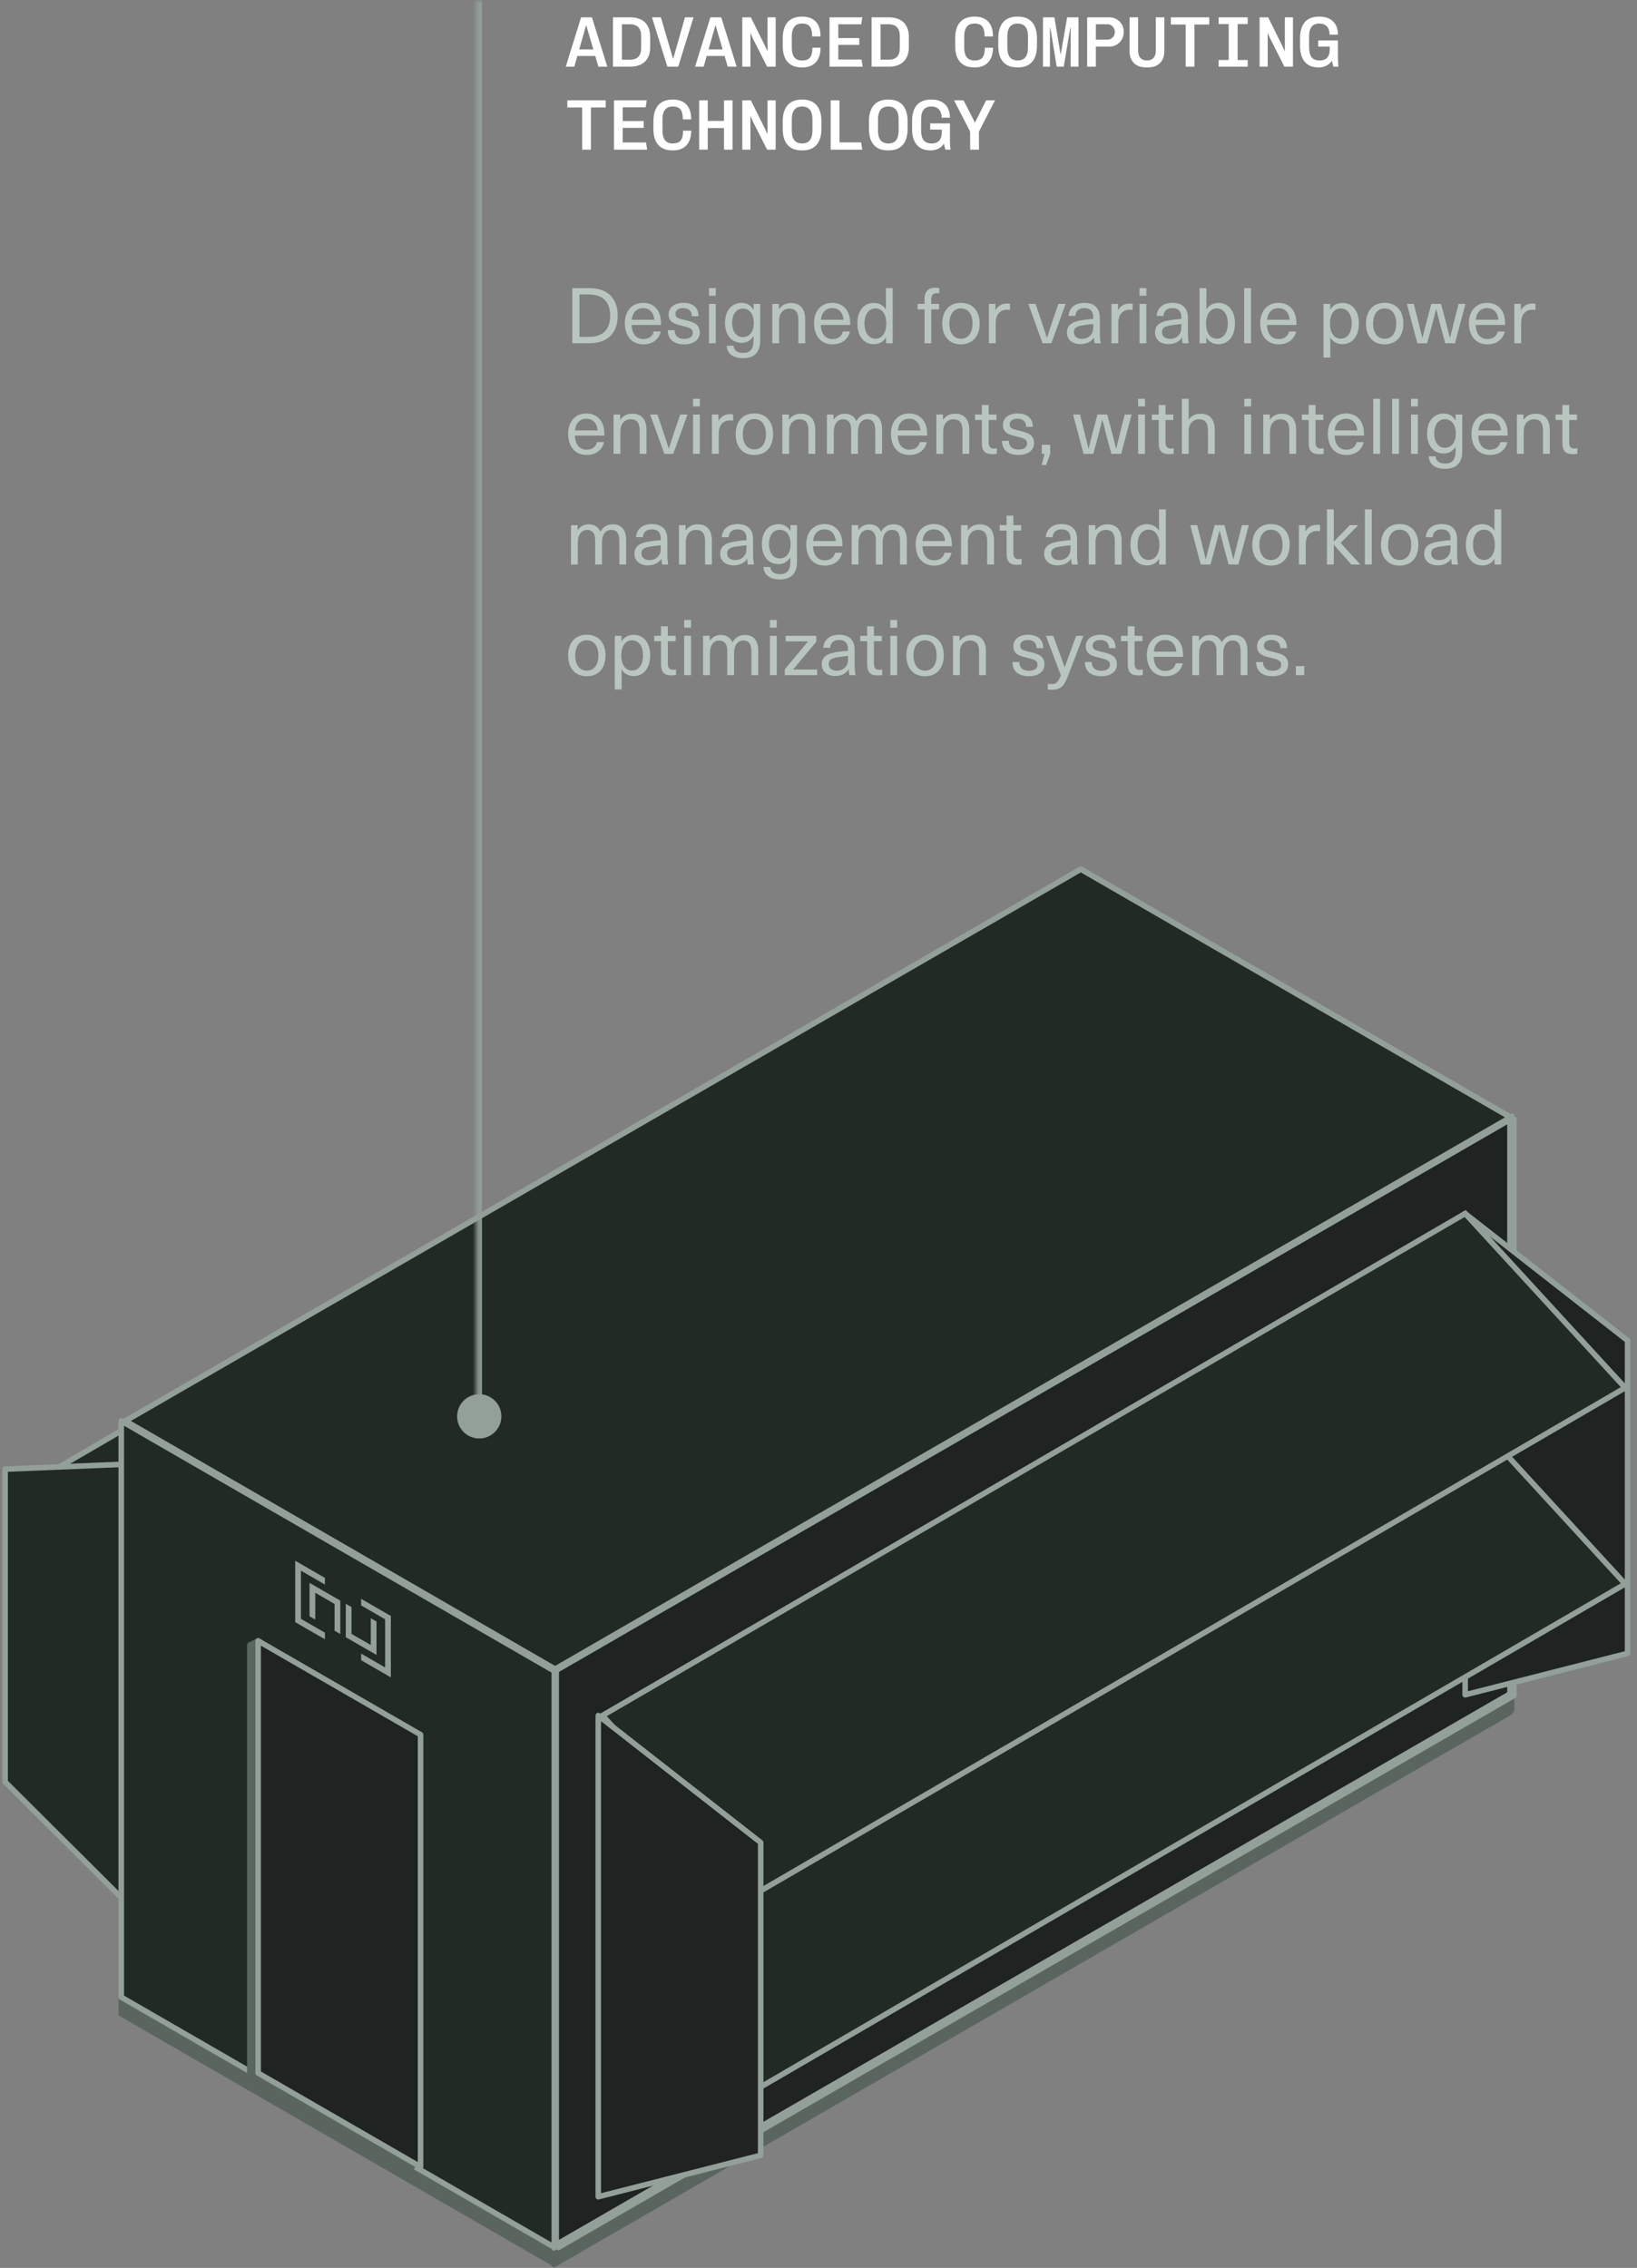 <svg width="296" height="410" viewBox="0 0 296 410" fill="none" xmlns="http://www.w3.org/2000/svg">
<rect x="0" y="0" width="296" height="410" fill="#808080" stroke="none"/>
<rect width="199.481" height="104.173" transform="matrix(-0.866 0.5 0 1 273.176 205.145)" fill="#5A6560" stroke="#5A6560" stroke-width="1.5" stroke-linejoin="round"/>
<path d="M189.176 173.849L33.175 264.601L6.925 267.395L162.926 176.643L189.176 173.849Z" fill="#222A26" stroke="#92A099"/>
<path fill-rule="evenodd" clip-rule="evenodd" d="M30.293 351.395L0.925 322.145V265.597L30.293 264.397V351.395Z" fill="#222A26" stroke="#92A099" stroke-linejoin="round"/>
<path fill-rule="evenodd" clip-rule="evenodd" d="M21.926 259.885V364.058L100.242 409.274V305.101L21.926 259.885Z" fill="#5A6560" stroke="#5A6560" stroke-linejoin="round"/>
<path fill-rule="evenodd" clip-rule="evenodd" d="M273.75 202.361L100.995 302.102V406.275L22.679 361.059V256.886L195.434 157.146L273.75 202.361Z" fill="#222A26" stroke="#92A099" stroke-linejoin="round"/>
<path fill-rule="evenodd" clip-rule="evenodd" d="M100.995 406.275L273.75 306.534V202.361L195.434 157.146V261.319L22.679 361.059L100.995 406.275Z" fill="#222A26" stroke="#92A099" stroke-linejoin="round"/>
<path fill-rule="evenodd" clip-rule="evenodd" d="M21.926 256.885V361.058L100.242 406.274V302.101L21.926 256.885Z" fill="#222A26" stroke="#92A099" stroke-linejoin="round"/>
<path fill-rule="evenodd" clip-rule="evenodd" d="M45.176 374.775L74.544 391.731V313.601L59.86 305.123L46.676 296.645L45.176 297.395V374.775Z" fill="#5A6560" stroke="#5A6560" stroke-linejoin="round"/>
<path fill-rule="evenodd" clip-rule="evenodd" d="M195.431 157.145L22.676 256.885L100.992 302.101L273.747 202.36L195.431 157.145Z" fill="#222A26" stroke="#92A099" stroke-linejoin="round"/>
<path fill-rule="evenodd" clip-rule="evenodd" d="M46.676 374.775L76.044 391.731V313.601L46.676 296.645V374.775Z" fill="#1F2321" stroke="#92A099" stroke-linejoin="round"/>
<rect width="199.481" height="104.173" transform="matrix(-0.866 0.5 0 1 273.176 202.145)" fill="#1F2321" stroke="#92A099" stroke-width="1.5" stroke-linejoin="round"/>
<path fill-rule="evenodd" clip-rule="evenodd" d="M264.926 306.395L294.294 298.901V242.353L264.926 219.397V306.395Z" fill="#1F2321" stroke="#92A099" stroke-linejoin="round"/>
<path d="M264.927 254.849L108.927 345.601L137.859 377.108L293.859 286.356L264.927 254.849Z" fill="#222A26" stroke="#92A099"/>
<path d="M264.927 219.388L108.927 310.14L137.859 341.647L293.859 250.895L264.927 219.388Z" fill="#222A26" stroke="#92A099"/>
<path fill-rule="evenodd" clip-rule="evenodd" d="M108.176 397.139L137.544 389.645V333.097L108.176 310.141V397.139Z" fill="#1F2321" stroke="#92A099" stroke-linejoin="round"/>
<path fill-rule="evenodd" clip-rule="evenodd" d="M67.046 297.396V292.553L68.082 293.152V299.191L62.522 295.981V289.941L63.559 290.54V295.383L67.046 297.396Z" fill="#92A099"/>
<path fill-rule="evenodd" clip-rule="evenodd" d="M60.496 289.969V294.811L61.533 295.41V289.37L55.972 286.16V292.199L57.009 292.798V287.955L60.496 289.969Z" fill="#92A099"/>
<path fill-rule="evenodd" clip-rule="evenodd" d="M69.638 301.449L65.302 298.946V300.143L70.674 303.245V292.145L65.302 289.044V290.241L69.638 292.744V301.449Z" fill="#92A099"/>
<path fill-rule="evenodd" clip-rule="evenodd" d="M54.417 283.956L58.753 286.459V285.262L53.381 282.161V293.26L58.753 296.362V295.165L54.417 292.662V283.956Z" fill="#92A099"/>
<mask id="path-17-inside-1_2838_5499" fill="white">
<path d="M86.156 0.055H295.156V257.055H86.156V0.055Z"/>
</mask>
<path d="M86.156 257.055H87.156V0.055H86.156H85.156V257.055H86.156Z" fill="#92A099" mask="url(#path-17-inside-1_2838_5499)"/>
<circle cx="86.656" cy="256.055" r="4" fill="#92A099"/>
<path d="M102.299 12.055L105.068 3.137H107.031L109.813 12.055H108.201L106.017 4.606H105.965L103.846 12.055H102.299ZM103.807 10.118V8.935H108.24V10.118H103.807ZM110.835 12.055V3.137H114.033C114.527 3.137 114.987 3.206 115.411 3.345C115.845 3.475 116.222 3.683 116.542 3.969C116.863 4.255 117.114 4.627 117.296 5.087C117.478 5.537 117.569 6.079 117.569 6.712V8.48C117.569 9.104 117.478 9.645 117.296 10.105C117.114 10.555 116.863 10.924 116.542 11.21C116.222 11.496 115.845 11.708 115.411 11.847C114.987 11.985 114.527 12.055 114.033 12.055H110.835ZM112.447 10.794H113.916C114.306 10.794 114.653 10.729 114.956 10.599C115.26 10.469 115.498 10.248 115.671 9.936C115.845 9.615 115.931 9.169 115.931 8.597V6.582C115.931 6.027 115.845 5.589 115.671 5.269C115.498 4.948 115.26 4.723 114.956 4.593C114.653 4.454 114.306 4.385 113.916 4.385H112.447V10.794ZM120.671 12.055L117.889 3.137H119.501L121.685 10.586H121.737L123.856 3.137H125.403L122.634 12.055H120.671ZM125.684 12.055L128.453 3.137H130.416L133.198 12.055H131.586L129.402 4.606H129.35L127.231 12.055H125.684ZM127.192 10.118V8.935H131.625V10.118H127.192ZM134.22 12.055V3.137H135.767L138.276 8.181L138.731 9.182H138.783V3.137H140.252V12.055H138.705L136.118 6.933L135.741 6.049L135.689 6.062V12.055H134.22ZM144.927 12.185C144.442 12.185 143.991 12.115 143.575 11.977C143.168 11.829 142.808 11.6 142.496 11.288C142.193 10.976 141.954 10.573 141.781 10.079C141.616 9.576 141.534 8.969 141.534 8.259V6.946C141.534 6.235 141.621 5.628 141.794 5.126C141.967 4.623 142.206 4.216 142.509 3.904C142.821 3.592 143.181 3.366 143.588 3.228C143.995 3.08 144.437 3.007 144.914 3.007H145.148C145.815 3.007 146.387 3.141 146.864 3.41C147.349 3.67 147.722 4.064 147.982 4.593C148.242 5.121 148.372 5.784 148.372 6.582H146.851C146.851 6.044 146.795 5.607 146.682 5.269C146.569 4.922 146.379 4.666 146.11 4.502C145.841 4.337 145.473 4.255 145.005 4.255C144.745 4.255 144.502 4.294 144.277 4.372C144.06 4.45 143.87 4.58 143.705 4.762C143.54 4.935 143.41 5.173 143.315 5.477C143.22 5.78 143.172 6.161 143.172 6.621V8.558C143.172 9.017 143.22 9.403 143.315 9.715C143.41 10.018 143.54 10.261 143.705 10.443C143.87 10.616 144.06 10.742 144.277 10.82C144.502 10.898 144.745 10.937 145.005 10.937C145.707 10.937 146.197 10.755 146.474 10.391C146.76 10.018 146.903 9.429 146.903 8.623H148.372C148.372 9.385 148.242 10.031 147.982 10.56C147.722 11.088 147.354 11.491 146.877 11.769C146.4 12.046 145.828 12.185 145.161 12.185H144.927ZM149.992 12.055V3.137H155.92L155.725 4.398H151.578V6.881H155.374V8.116H151.578V10.755H155.79L155.985 12.055H149.992ZM157.605 12.055V3.137H160.803C161.297 3.137 161.756 3.206 162.181 3.345C162.614 3.475 162.991 3.683 163.312 3.969C163.632 4.255 163.884 4.627 164.066 5.087C164.248 5.537 164.339 6.079 164.339 6.712V8.48C164.339 9.104 164.248 9.645 164.066 10.105C163.884 10.555 163.632 10.924 163.312 11.21C162.991 11.496 162.614 11.708 162.181 11.847C161.756 11.985 161.297 12.055 160.803 12.055H157.605ZM159.217 10.794H160.686C161.076 10.794 161.422 10.729 161.726 10.599C162.029 10.469 162.267 10.248 162.441 9.936C162.614 9.615 162.701 9.169 162.701 8.597V6.582C162.701 6.027 162.614 5.589 162.441 5.269C162.267 4.948 162.029 4.723 161.726 4.593C161.422 4.454 161.076 4.385 160.686 4.385H159.217V10.794ZM176.107 12.185C175.621 12.185 175.171 12.115 174.755 11.977C174.347 11.829 173.988 11.6 173.676 11.288C173.372 10.976 173.134 10.573 172.961 10.079C172.796 9.576 172.714 8.969 172.714 8.259V6.946C172.714 6.235 172.8 5.628 172.974 5.126C173.147 4.623 173.385 4.216 173.689 3.904C174.001 3.592 174.36 3.366 174.768 3.228C175.175 3.08 175.617 3.007 176.094 3.007H176.328C176.995 3.007 177.567 3.141 178.044 3.41C178.529 3.67 178.902 4.064 179.162 4.593C179.422 5.121 179.552 5.784 179.552 6.582H178.031C178.031 6.044 177.974 5.607 177.862 5.269C177.749 4.922 177.558 4.666 177.29 4.502C177.021 4.337 176.653 4.255 176.185 4.255C175.925 4.255 175.682 4.294 175.457 4.372C175.24 4.45 175.049 4.58 174.885 4.762C174.72 4.935 174.59 5.173 174.495 5.477C174.399 5.78 174.352 6.161 174.352 6.621V8.558C174.352 9.017 174.399 9.403 174.495 9.715C174.59 10.018 174.72 10.261 174.885 10.443C175.049 10.616 175.24 10.742 175.457 10.82C175.682 10.898 175.925 10.937 176.185 10.937C176.887 10.937 177.376 10.755 177.654 10.391C177.94 10.018 178.083 9.429 178.083 8.623H179.552C179.552 9.385 179.422 10.031 179.162 10.56C178.902 11.088 178.533 11.491 178.057 11.769C177.58 12.046 177.008 12.185 176.341 12.185H176.107ZM183.901 12.185C183.416 12.185 182.965 12.115 182.549 11.977C182.142 11.829 181.782 11.6 181.47 11.288C181.167 10.976 180.929 10.573 180.755 10.079C180.591 9.576 180.508 8.969 180.508 8.259V6.946C180.508 6.235 180.595 5.628 180.768 5.126C180.942 4.623 181.18 4.216 181.483 3.904C181.795 3.592 182.155 3.366 182.562 3.228C182.97 3.08 183.412 3.007 183.888 3.007H184.122C184.608 3.007 185.054 3.08 185.461 3.228C185.877 3.375 186.237 3.605 186.54 3.917C186.844 4.229 187.078 4.636 187.242 5.139C187.416 5.633 187.502 6.235 187.502 6.946V8.259C187.502 8.961 187.416 9.563 187.242 10.066C187.078 10.56 186.844 10.963 186.54 11.275C186.237 11.587 185.882 11.816 185.474 11.964C185.067 12.111 184.621 12.185 184.135 12.185H183.901ZM184.005 10.937C184.265 10.937 184.508 10.898 184.733 10.82C184.967 10.742 185.167 10.616 185.331 10.443C185.505 10.261 185.639 10.018 185.734 9.715C185.83 9.403 185.877 9.017 185.877 8.558V6.621C185.877 6.161 185.83 5.78 185.734 5.477C185.639 5.173 185.505 4.935 185.331 4.762C185.167 4.58 184.967 4.45 184.733 4.372C184.508 4.294 184.265 4.255 184.005 4.255C183.745 4.255 183.503 4.294 183.277 4.372C183.052 4.45 182.853 4.58 182.679 4.762C182.515 4.935 182.385 5.173 182.289 5.477C182.194 5.78 182.146 6.161 182.146 6.621V8.558C182.146 9.017 182.194 9.403 182.289 9.715C182.385 10.018 182.515 10.261 182.679 10.443C182.853 10.616 183.052 10.742 183.277 10.82C183.503 10.898 183.745 10.937 184.005 10.937ZM188.589 12.055V3.137H190.656L191.761 9.78H191.813L192.957 3.137H195.011V12.055H193.594V4.996H193.529L192.346 12.055H191.072L189.915 4.996H189.85V12.055H188.589ZM196.579 12.055V3.137H200.622C201.099 3.137 201.528 3.254 201.909 3.488C202.299 3.713 202.611 4.021 202.845 4.411C203.079 4.792 203.196 5.217 203.196 5.685V5.841C203.196 6.309 203.079 6.742 202.845 7.141C202.611 7.531 202.299 7.843 201.909 8.077C201.528 8.311 201.099 8.428 200.622 8.428H198.152V12.055H196.579ZM198.152 7.167H200.219C200.479 7.167 200.709 7.106 200.908 6.985C201.116 6.863 201.281 6.699 201.402 6.491C201.524 6.283 201.584 6.044 201.584 5.776C201.584 5.524 201.524 5.295 201.402 5.087C201.29 4.87 201.129 4.701 200.921 4.58C200.722 4.45 200.488 4.385 200.219 4.385H198.152V7.167ZM207.247 12.185C206.303 12.185 205.566 11.925 205.037 11.405C204.509 10.876 204.244 10.144 204.244 9.208V3.137H205.791V9.208C205.791 9.754 205.93 10.178 206.207 10.482C206.493 10.785 206.888 10.937 207.39 10.937C207.902 10.937 208.296 10.785 208.573 10.482C208.851 10.178 208.989 9.754 208.989 9.208V3.137H210.536V9.208C210.536 10.144 210.272 10.876 209.743 11.405C209.215 11.925 208.478 12.185 207.533 12.185H207.247ZM214.392 12.055V4.437H211.714V3.137H218.656V4.437H215.978V12.055H214.392ZM220.354 12.055V10.846H222.174V4.346H220.354V3.137H225.606V4.346H223.786V10.846H225.606V12.055H220.354ZM227.759 12.055V3.137H229.306L231.815 8.181L232.27 9.182H232.322V3.137H233.791V12.055H232.244L229.657 6.933L229.28 6.049L229.228 6.062V12.055H227.759ZM238.388 12.185C237.92 12.185 237.482 12.115 237.075 11.977C236.676 11.829 236.325 11.6 236.022 11.288C235.727 10.976 235.493 10.573 235.32 10.079C235.155 9.576 235.073 8.969 235.073 8.259V6.946C235.073 6.235 235.155 5.628 235.32 5.126C235.485 4.623 235.719 4.216 236.022 3.904C236.325 3.592 236.681 3.366 237.088 3.228C237.504 3.08 237.959 3.007 238.453 3.007H238.7C239.142 3.007 239.554 3.072 239.935 3.202C240.325 3.332 240.667 3.531 240.962 3.8C241.265 4.06 241.499 4.398 241.664 4.814C241.837 5.221 241.924 5.706 241.924 6.27H240.416C240.416 5.819 240.342 5.446 240.195 5.152C240.048 4.857 239.835 4.636 239.558 4.489C239.289 4.333 238.956 4.255 238.557 4.255C238.202 4.255 237.885 4.324 237.608 4.463C237.331 4.601 237.11 4.844 236.945 5.191C236.789 5.529 236.711 6.005 236.711 6.621V8.558C236.711 9.017 236.759 9.403 236.854 9.715C236.949 10.018 237.079 10.261 237.244 10.443C237.417 10.616 237.617 10.742 237.842 10.82C238.067 10.898 238.31 10.937 238.57 10.937C238.908 10.937 239.22 10.88 239.506 10.768C239.792 10.646 240.017 10.438 240.182 10.144C240.355 9.84 240.442 9.42 240.442 8.883V8.428H238.349V7.31H241.924V10.365C241.924 10.729 241.933 11.045 241.95 11.314C241.967 11.582 241.989 11.829 242.015 12.055H241.092L240.819 10.963C240.594 11.361 240.269 11.665 239.844 11.873C239.419 12.081 238.969 12.185 238.492 12.185H238.388ZM105.263 27.055V19.437H102.585V18.137H109.527V19.437H106.849V27.055H105.263ZM111.017 27.055V18.137H116.945L116.75 19.398H112.603V21.881H116.399V23.116H112.603V25.755H116.815L117.01 27.055H111.017ZM121.542 27.185C121.057 27.185 120.606 27.115 120.19 26.977C119.783 26.829 119.423 26.6 119.111 26.288C118.808 25.976 118.569 25.573 118.396 25.079C118.231 24.576 118.149 23.969 118.149 23.259V21.946C118.149 21.235 118.236 20.628 118.409 20.126C118.582 19.623 118.821 19.216 119.124 18.904C119.436 18.592 119.796 18.366 120.203 18.228C120.61 18.08 121.052 18.007 121.529 18.007H121.763C122.43 18.007 123.002 18.141 123.479 18.41C123.964 18.67 124.337 19.064 124.597 19.593C124.857 20.121 124.987 20.784 124.987 21.582H123.466C123.466 21.044 123.41 20.607 123.297 20.269C123.184 19.922 122.994 19.666 122.725 19.502C122.456 19.337 122.088 19.255 121.62 19.255C121.36 19.255 121.117 19.294 120.892 19.372C120.675 19.45 120.485 19.58 120.32 19.762C120.155 19.935 120.025 20.173 119.93 20.477C119.835 20.78 119.787 21.161 119.787 21.621V23.558C119.787 24.017 119.835 24.403 119.93 24.715C120.025 25.018 120.155 25.261 120.32 25.443C120.485 25.616 120.675 25.742 120.892 25.82C121.117 25.898 121.36 25.937 121.62 25.937C122.322 25.937 122.812 25.755 123.089 25.391C123.375 25.018 123.518 24.429 123.518 23.623H124.987C124.987 24.385 124.857 25.031 124.597 25.56C124.337 26.088 123.969 26.491 123.492 26.769C123.015 27.046 122.443 27.185 121.776 27.185H121.542ZM126.425 27.055V18.137H127.972V21.855H130.91V18.137H132.457V27.055H130.91V23.155H127.972V27.055H126.425ZM134.22 27.055V18.137H135.767L138.276 23.181L138.731 24.182H138.783V18.137H140.252V27.055H138.705L136.118 21.933L135.741 21.049L135.689 21.062V27.055H134.22ZM144.927 27.185C144.442 27.185 143.991 27.115 143.575 26.977C143.168 26.829 142.808 26.6 142.496 26.288C142.193 25.976 141.954 25.573 141.781 25.079C141.616 24.576 141.534 23.969 141.534 23.259V21.946C141.534 21.235 141.621 20.628 141.794 20.126C141.967 19.623 142.206 19.216 142.509 18.904C142.821 18.592 143.181 18.366 143.588 18.228C143.995 18.08 144.437 18.007 144.914 18.007H145.148C145.633 18.007 146.08 18.08 146.487 18.228C146.903 18.375 147.263 18.605 147.566 18.917C147.869 19.229 148.103 19.636 148.268 20.139C148.441 20.633 148.528 21.235 148.528 21.946V23.259C148.528 23.961 148.441 24.563 148.268 25.066C148.103 25.56 147.869 25.963 147.566 26.275C147.263 26.587 146.907 26.816 146.5 26.964C146.093 27.111 145.646 27.185 145.161 27.185H144.927ZM145.031 25.937C145.291 25.937 145.534 25.898 145.759 25.82C145.993 25.742 146.192 25.616 146.357 25.443C146.53 25.261 146.665 25.018 146.76 24.715C146.855 24.403 146.903 24.017 146.903 23.558V21.621C146.903 21.161 146.855 20.78 146.76 20.477C146.665 20.173 146.53 19.935 146.357 19.762C146.192 19.58 145.993 19.45 145.759 19.372C145.534 19.294 145.291 19.255 145.031 19.255C144.771 19.255 144.528 19.294 144.303 19.372C144.078 19.45 143.878 19.58 143.705 19.762C143.54 19.935 143.41 20.173 143.315 20.477C143.22 20.78 143.172 21.161 143.172 21.621V23.558C143.172 24.017 143.22 24.403 143.315 24.715C143.41 25.018 143.54 25.261 143.705 25.443C143.878 25.616 144.078 25.742 144.303 25.82C144.528 25.898 144.771 25.937 145.031 25.937ZM150.2 27.055V18.137H151.799V25.742H155.712L155.907 27.055H150.2ZM160.517 27.185C160.031 27.185 159.581 27.115 159.165 26.977C158.757 26.829 158.398 26.6 158.086 26.288C157.782 25.976 157.544 25.573 157.371 25.079C157.206 24.576 157.124 23.969 157.124 23.259V21.946C157.124 21.235 157.21 20.628 157.384 20.126C157.557 19.623 157.795 19.216 158.099 18.904C158.411 18.592 158.77 18.366 159.178 18.228C159.585 18.08 160.027 18.007 160.504 18.007H160.738C161.223 18.007 161.669 18.08 162.077 18.228C162.493 18.375 162.852 18.605 163.156 18.917C163.459 19.229 163.693 19.636 163.858 20.139C164.031 20.633 164.118 21.235 164.118 21.946V23.259C164.118 23.961 164.031 24.563 163.858 25.066C163.693 25.56 163.459 25.963 163.156 26.275C162.852 26.587 162.497 26.816 162.09 26.964C161.682 27.111 161.236 27.185 160.751 27.185H160.517ZM160.621 25.937C160.881 25.937 161.123 25.898 161.349 25.82C161.583 25.742 161.782 25.616 161.947 25.443C162.12 25.261 162.254 25.018 162.35 24.715C162.445 24.403 162.493 24.017 162.493 23.558V21.621C162.493 21.161 162.445 20.78 162.35 20.477C162.254 20.173 162.12 19.935 161.947 19.762C161.782 19.58 161.583 19.45 161.349 19.372C161.123 19.294 160.881 19.255 160.621 19.255C160.361 19.255 160.118 19.294 159.893 19.372C159.667 19.45 159.468 19.58 159.295 19.762C159.13 19.935 159 20.173 158.905 20.477C158.809 20.78 158.762 21.161 158.762 21.621V23.558C158.762 24.017 158.809 24.403 158.905 24.715C159 25.018 159.13 25.261 159.295 25.443C159.468 25.616 159.667 25.742 159.893 25.82C160.118 25.898 160.361 25.937 160.621 25.937ZM168.234 27.185C167.766 27.185 167.328 27.115 166.921 26.977C166.522 26.829 166.171 26.6 165.868 26.288C165.573 25.976 165.339 25.573 165.166 25.079C165.001 24.576 164.919 23.969 164.919 23.259V21.946C164.919 21.235 165.001 20.628 165.166 20.126C165.33 19.623 165.564 19.216 165.868 18.904C166.171 18.592 166.526 18.366 166.934 18.228C167.35 18.08 167.805 18.007 168.299 18.007H168.546C168.988 18.007 169.399 18.072 169.781 18.202C170.171 18.332 170.513 18.531 170.808 18.8C171.111 19.06 171.345 19.398 171.51 19.814C171.683 20.221 171.77 20.706 171.77 21.27H170.262C170.262 20.819 170.188 20.446 170.041 20.152C169.893 19.857 169.681 19.636 169.404 19.489C169.135 19.333 168.801 19.255 168.403 19.255C168.047 19.255 167.731 19.324 167.454 19.463C167.176 19.601 166.955 19.844 166.791 20.191C166.635 20.529 166.557 21.005 166.557 21.621V23.558C166.557 24.017 166.604 24.403 166.7 24.715C166.795 25.018 166.925 25.261 167.09 25.443C167.263 25.616 167.462 25.742 167.688 25.82C167.913 25.898 168.156 25.937 168.416 25.937C168.754 25.937 169.066 25.88 169.352 25.768C169.638 25.646 169.863 25.438 170.028 25.144C170.201 24.84 170.288 24.42 170.288 23.883V23.428H168.195V22.31H171.77V25.365C171.77 25.729 171.778 26.045 171.796 26.314C171.813 26.582 171.835 26.829 171.861 27.055H170.938L170.665 25.963C170.439 26.361 170.114 26.665 169.69 26.873C169.265 27.081 168.814 27.185 168.338 27.185H168.234ZM175.418 27.055V23.792L172.506 18.137H174.222L176.263 22.102H176.315L178.317 18.137H179.916L177.017 23.792V27.055H175.418Z" fill="white"/>
<path d="M103.486 52.087H106.524C109.828 52.087 111.69 53.879 111.69 57.071C111.69 60.263 109.828 62.055 106.524 62.055H103.486V52.087ZM104.774 53.235V60.907H106.51C109.002 60.907 110.332 59.563 110.332 57.071C110.332 54.579 109.002 53.235 106.51 53.235H104.774ZM116.33 61.299C117.366 61.299 118.038 60.725 118.206 59.927H119.466C119.228 61.173 118.15 62.251 116.33 62.251C114.23 62.251 112.984 60.725 112.984 58.401C112.984 56.301 114.216 54.747 116.288 54.747C117.898 54.747 119.032 55.699 119.396 57.225C119.494 57.631 119.536 58.135 119.536 58.751H114.216C114.272 60.501 115.168 61.299 116.33 61.299ZM116.288 55.699C115.154 55.699 114.356 56.455 114.23 57.813H118.318C118.192 56.427 117.38 55.699 116.288 55.699ZM123.535 54.747C125.271 54.747 126.307 55.601 126.307 57.169H125.103C125.103 56.217 124.515 55.699 123.521 55.699C122.667 55.699 122.135 56.091 122.135 56.707C122.135 57.449 122.653 57.575 123.843 57.855C125.145 58.177 126.531 58.471 126.531 60.123C126.531 61.397 125.439 62.251 123.717 62.251C121.855 62.251 120.749 61.355 120.735 59.689H121.981C121.981 60.711 122.625 61.271 123.731 61.271C124.655 61.271 125.271 60.851 125.271 60.207C125.271 59.381 124.683 59.227 123.311 58.891C122.121 58.597 120.903 58.359 120.903 56.805C120.903 55.587 121.981 54.747 123.535 54.747ZM129.431 53.473H128.199V52.087H129.431V53.473ZM129.431 62.055H128.199V54.943H129.431V62.055ZM134.109 54.761C135.019 54.761 135.747 55.167 136.237 55.979H136.265V54.943H137.455V61.621C137.455 63.707 136.335 64.757 134.347 64.757C132.527 64.757 131.449 63.903 131.407 62.503H132.639C132.681 63.329 133.325 63.805 134.361 63.805C135.621 63.805 136.251 63.147 136.251 61.565V60.795H136.223C135.719 61.579 135.005 61.985 134.109 61.985C132.275 61.985 131.099 60.557 131.099 58.373C131.099 56.175 132.275 54.761 134.109 54.761ZM134.305 55.783C133.143 55.783 132.387 56.805 132.387 58.373C132.387 59.927 133.143 60.949 134.305 60.949C135.537 60.949 136.293 59.955 136.293 58.373C136.293 56.777 135.537 55.783 134.305 55.783ZM143.017 54.789C144.641 54.789 145.593 55.769 145.593 57.715V62.055H144.361V57.813C144.361 56.329 143.745 55.797 142.723 55.797C141.715 55.797 140.875 56.553 140.875 57.981V62.055H139.643V54.943H140.833V55.881H140.861C141.295 55.223 142.065 54.789 143.017 54.789ZM150.537 61.299C151.573 61.299 152.245 60.725 152.413 59.927H153.673C153.435 61.173 152.357 62.251 150.537 62.251C148.437 62.251 147.191 60.725 147.191 58.401C147.191 56.301 148.423 54.747 150.495 54.747C152.105 54.747 153.239 55.699 153.603 57.225C153.701 57.631 153.743 58.135 153.743 58.751H148.423C148.479 60.501 149.375 61.299 150.537 61.299ZM150.495 55.699C149.361 55.699 148.563 56.455 148.437 57.813H152.525C152.399 56.427 151.587 55.699 150.495 55.699ZM161.423 62.055H160.219V61.019H160.191C159.799 61.761 158.973 62.223 158.007 62.223C156.187 62.223 155.025 60.753 155.025 58.485C155.025 56.217 156.187 54.761 157.993 54.761C158.945 54.761 159.771 55.209 160.163 55.923H160.191V52.087H161.423V62.055ZM158.315 55.755C157.097 55.755 156.313 56.819 156.313 58.485C156.313 60.151 157.097 61.229 158.315 61.229C159.491 61.229 160.261 60.179 160.261 58.485C160.261 56.805 159.491 55.755 158.315 55.755ZM169.426 52.997C168.74 52.997 168.39 53.319 168.39 54.201V54.943H169.804V55.923H168.39V62.055H167.172V55.923H165.926V54.943H167.172V54.061C167.172 52.689 167.858 52.017 169.118 52.017C169.37 52.017 169.664 52.045 169.832 52.087V53.039C169.748 53.011 169.58 52.997 169.426 52.997ZM173.753 54.747C175.839 54.747 177.141 56.175 177.141 58.499C177.141 60.823 175.839 62.251 173.753 62.251C171.667 62.251 170.379 60.823 170.379 58.499C170.379 56.175 171.667 54.747 173.753 54.747ZM173.753 55.755C172.465 55.755 171.667 56.805 171.667 58.499C171.667 60.193 172.465 61.243 173.753 61.243C175.055 61.243 175.853 60.193 175.853 58.499C175.853 56.805 175.055 55.755 173.753 55.755ZM182.117 54.873C182.271 54.873 182.481 54.887 182.635 54.929V56.035C182.481 56.021 182.299 55.993 182.145 55.993C180.801 55.993 180.045 56.861 180.045 58.429V62.055H178.813V54.943H179.989V56.035H180.017C180.493 55.251 181.207 54.873 182.117 54.873ZM190.108 62.055H188.512L185.936 54.943H187.252L188.26 57.925C188.624 59.003 188.96 60.011 189.296 61.089H189.324C189.66 60.011 189.982 59.003 190.346 57.925L191.368 54.943H192.684L190.108 62.055ZM196.071 54.747C197.807 54.747 198.871 55.629 198.871 57.505V60.235C198.871 61.019 198.941 61.621 199.039 62.055H197.919C197.849 61.733 197.821 61.341 197.821 61.019H197.793C197.303 61.775 196.477 62.209 195.329 62.209C193.845 62.209 192.921 61.327 192.921 60.123C192.921 58.947 193.579 58.205 195.623 57.883C196.253 57.785 197.121 57.687 197.681 57.645V57.365C197.681 56.189 197.023 55.699 196.071 55.699C195.035 55.699 194.489 56.273 194.447 57.113H193.215C193.285 55.769 194.265 54.747 196.071 54.747ZM197.681 59.017V58.583C197.135 58.625 196.365 58.709 195.819 58.807C194.601 58.989 194.181 59.339 194.181 60.039C194.181 60.767 194.713 61.257 195.637 61.257C196.211 61.257 196.757 61.061 197.107 60.697C197.541 60.249 197.681 59.857 197.681 59.017ZM204.279 54.873C204.433 54.873 204.643 54.887 204.797 54.929V56.035C204.643 56.021 204.461 55.993 204.307 55.993C202.963 55.993 202.207 56.861 202.207 58.429V62.055H200.975V54.943H202.151V56.035H202.179C202.655 55.251 203.369 54.873 204.279 54.873ZM207.279 53.473H206.047V52.087H207.279V53.473ZM207.279 62.055H206.047V54.943H207.279V62.055ZM211.999 54.747C213.735 54.747 214.799 55.629 214.799 57.505V60.235C214.799 61.019 214.869 61.621 214.967 62.055H213.847C213.777 61.733 213.749 61.341 213.749 61.019H213.721C213.231 61.775 212.405 62.209 211.257 62.209C209.773 62.209 208.849 61.327 208.849 60.123C208.849 58.947 209.507 58.205 211.551 57.883C212.181 57.785 213.049 57.687 213.609 57.645V57.365C213.609 56.189 212.951 55.699 211.999 55.699C210.963 55.699 210.417 56.273 210.375 57.113H209.143C209.213 55.769 210.193 54.747 211.999 54.747ZM213.609 59.017V58.583C213.063 58.625 212.293 58.709 211.747 58.807C210.529 58.989 210.109 59.339 210.109 60.039C210.109 60.767 210.641 61.257 211.565 61.257C212.139 61.257 212.685 61.061 213.035 60.697C213.469 60.249 213.609 59.857 213.609 59.017ZM218.135 55.923H218.163C218.555 55.209 219.381 54.761 220.333 54.761C222.139 54.761 223.301 56.217 223.301 58.485C223.301 60.753 222.139 62.223 220.319 62.223C219.367 62.223 218.527 61.761 218.149 61.019H218.121V62.055H216.903V52.087H218.135V55.923ZM220.011 55.755C218.835 55.755 218.079 56.805 218.079 58.485C218.079 60.179 218.835 61.229 220.011 61.229C221.229 61.229 222.013 60.151 222.013 58.485C222.013 56.819 221.229 55.755 220.011 55.755ZM226.201 62.055H224.969V52.087H226.201V62.055ZM231.215 61.299C232.251 61.299 232.923 60.725 233.091 59.927H234.351C234.113 61.173 233.035 62.251 231.215 62.251C229.115 62.251 227.869 60.725 227.869 58.401C227.869 56.301 229.101 54.747 231.173 54.747C232.783 54.747 233.917 55.699 234.281 57.225C234.379 57.631 234.421 58.135 234.421 58.751H229.101C229.157 60.501 230.053 61.299 231.215 61.299ZM231.173 55.699C230.039 55.699 229.241 56.455 229.115 57.813H233.203C233.077 56.427 232.265 55.699 231.173 55.699ZM242.727 54.761C244.547 54.761 245.709 56.217 245.709 58.485C245.709 60.753 244.547 62.223 242.741 62.223C241.789 62.223 240.963 61.761 240.571 61.047H240.543V64.645H239.311V54.943H240.529V55.965H240.557C240.935 55.223 241.775 54.761 242.727 54.761ZM242.419 55.755C241.243 55.755 240.487 56.805 240.487 58.485C240.487 60.179 241.243 61.229 242.419 61.229C243.637 61.229 244.421 60.151 244.421 58.485C244.421 56.819 243.637 55.755 242.419 55.755ZM250.37 54.747C252.456 54.747 253.758 56.175 253.758 58.499C253.758 60.823 252.456 62.251 250.37 62.251C248.284 62.251 246.996 60.823 246.996 58.499C246.996 56.175 248.284 54.747 250.37 54.747ZM250.37 55.755C249.082 55.755 248.284 56.805 248.284 58.499C248.284 60.193 249.082 61.243 250.37 61.243C251.672 61.243 252.47 60.193 252.47 58.499C252.47 56.805 251.672 55.755 250.37 55.755ZM263.089 62.055H261.325L260.485 58.975C260.219 57.939 259.953 56.931 259.701 55.895H259.673C259.421 56.931 259.155 57.939 258.889 58.975L258.049 62.055H256.285L254.395 54.943H255.641L256.397 57.911C256.663 58.961 256.929 60.053 257.181 61.103H257.209C257.447 60.081 257.713 59.017 257.993 57.981L258.805 54.943H260.569L261.381 57.981C261.647 59.017 261.913 60.081 262.165 61.103H262.193C262.445 60.053 262.711 58.961 262.977 57.911L263.733 54.943H264.979L263.089 62.055ZM268.949 61.299C269.985 61.299 270.657 60.725 270.825 59.927H272.085C271.847 61.173 270.769 62.251 268.949 62.251C266.849 62.251 265.603 60.725 265.603 58.401C265.603 56.301 266.835 54.747 268.907 54.747C270.517 54.747 271.651 55.699 272.015 57.225C272.113 57.631 272.155 58.135 272.155 58.751H266.835C266.891 60.501 267.787 61.299 268.949 61.299ZM268.907 55.699C267.773 55.699 266.975 56.455 266.849 57.813H270.937C270.811 56.427 269.999 55.699 268.907 55.699ZM277.123 54.873C277.277 54.873 277.487 54.887 277.641 54.929V56.035C277.487 56.021 277.305 55.993 277.151 55.993C275.807 55.993 275.051 56.861 275.051 58.429V62.055H273.819V54.943H274.995V56.035H275.023C275.499 55.251 276.213 54.873 277.123 54.873ZM106.076 81.299C107.112 81.299 107.784 80.725 107.952 79.927H109.212C108.974 81.173 107.896 82.251 106.076 82.251C103.976 82.251 102.73 80.725 102.73 78.401C102.73 76.301 103.962 74.747 106.034 74.747C107.644 74.747 108.778 75.699 109.142 77.225C109.24 77.631 109.282 78.135 109.282 78.751H103.962C104.018 80.501 104.914 81.299 106.076 81.299ZM106.034 75.699C104.9 75.699 104.102 76.455 103.976 77.813H108.064C107.938 76.427 107.126 75.699 106.034 75.699ZM114.32 74.789C115.944 74.789 116.896 75.769 116.896 77.715V82.055H115.664V77.813C115.664 76.329 115.048 75.797 114.026 75.797C113.018 75.797 112.178 76.553 112.178 77.981V82.055H110.946V74.943H112.136V75.881H112.164C112.598 75.223 113.368 74.789 114.32 74.789ZM121.734 82.055H120.138L117.562 74.943H118.878L119.886 77.925C120.25 79.003 120.586 80.011 120.922 81.089H120.95C121.286 80.011 121.608 79.003 121.972 77.925L122.994 74.943H124.31L121.734 82.055ZM126.547 73.473H125.315V72.087H126.547V73.473ZM126.547 82.055H125.315V74.943H126.547V82.055ZM132.037 74.873C132.191 74.873 132.401 74.887 132.555 74.929V76.035C132.401 76.021 132.219 75.993 132.065 75.993C130.721 75.993 129.965 76.861 129.965 78.429V82.055H128.733V74.943H129.909V76.035H129.937C130.413 75.251 131.127 74.873 132.037 74.873ZM136.401 74.747C138.487 74.747 139.789 76.175 139.789 78.499C139.789 80.823 138.487 82.251 136.401 82.251C134.315 82.251 133.027 80.823 133.027 78.499C133.027 76.175 134.315 74.747 136.401 74.747ZM136.401 75.755C135.113 75.755 134.315 76.805 134.315 78.499C134.315 80.193 135.113 81.243 136.401 81.243C137.703 81.243 138.501 80.193 138.501 78.499C138.501 76.805 137.703 75.755 136.401 75.755ZM144.835 74.789C146.459 74.789 147.411 75.769 147.411 77.715V82.055H146.179V77.813C146.179 76.329 145.563 75.797 144.541 75.797C143.533 75.797 142.693 76.553 142.693 77.981V82.055H141.461V74.943H142.651V75.881H142.679C143.113 75.223 143.883 74.789 144.835 74.789ZM157.102 74.789C158.614 74.789 159.496 75.741 159.496 77.659V82.055H158.264V77.757C158.264 76.329 157.718 75.797 156.808 75.797C155.772 75.797 155.128 76.665 155.128 78.023V82.055H153.896V77.575C153.896 76.455 153.364 75.797 152.454 75.797C151.404 75.797 150.76 76.679 150.76 78.107V82.055H149.528V74.943H150.718V75.825H150.746C151.25 75.139 151.908 74.789 152.734 74.789C153.714 74.789 154.47 75.251 154.848 76.133C155.324 75.279 156.052 74.789 157.102 74.789ZM164.441 81.299C165.477 81.299 166.149 80.725 166.317 79.927H167.577C167.339 81.173 166.261 82.251 164.441 82.251C162.341 82.251 161.095 80.725 161.095 78.401C161.095 76.301 162.327 74.747 164.399 74.747C166.009 74.747 167.143 75.699 167.507 77.225C167.605 77.631 167.647 78.135 167.647 78.751H162.327C162.383 80.501 163.279 81.299 164.441 81.299ZM164.399 75.699C163.265 75.699 162.467 76.455 162.341 77.813H166.429C166.303 76.427 165.491 75.699 164.399 75.699ZM172.685 74.789C174.309 74.789 175.261 75.769 175.261 77.715V82.055H174.029V77.813C174.029 76.329 173.413 75.797 172.391 75.797C171.383 75.797 170.543 76.553 170.543 77.981V82.055H169.311V74.943H170.501V75.881H170.529C170.963 75.223 171.733 74.789 172.685 74.789ZM179.746 81.089C179.928 81.089 180.124 81.061 180.25 81.019V82.027C180.04 82.083 179.718 82.111 179.466 82.111C178.108 82.111 177.534 81.537 177.534 80.067V75.923H176.302V74.943H177.534V73.221H178.766V74.943H180.18V75.923H178.766V79.941C178.766 80.753 179.032 81.089 179.746 81.089ZM183.979 74.747C185.715 74.747 186.751 75.601 186.751 77.169H185.547C185.547 76.217 184.959 75.699 183.965 75.699C183.111 75.699 182.579 76.091 182.579 76.707C182.579 77.449 183.097 77.575 184.287 77.855C185.589 78.177 186.975 78.471 186.975 80.123C186.975 81.397 185.883 82.251 184.161 82.251C182.299 82.251 181.193 81.355 181.179 79.689H182.425C182.425 80.711 183.069 81.271 184.175 81.271C185.099 81.271 185.715 80.851 185.715 80.207C185.715 79.381 185.127 79.227 183.755 78.891C182.565 78.597 181.347 78.359 181.347 76.805C181.347 75.587 182.425 74.747 183.979 74.747ZM189.889 82.055L189.161 84.071H188.349L188.881 82.055H188.377V80.417H189.889V82.055ZM202.728 82.055H200.964L200.124 78.975C199.858 77.939 199.592 76.931 199.34 75.895H199.312C199.06 76.931 198.794 77.939 198.528 78.975L197.688 82.055H195.924L194.034 74.943H195.28L196.036 77.911C196.302 78.961 196.568 80.053 196.82 81.103H196.848C197.086 80.081 197.352 79.017 197.632 77.981L198.444 74.943H200.208L201.02 77.981C201.286 79.017 201.552 80.081 201.804 81.103H201.832C202.084 80.053 202.35 78.961 202.616 77.911L203.372 74.943H204.618L202.728 82.055ZM207.033 73.473H205.801V72.087H207.033V73.473ZM207.033 82.055H205.801V74.943H207.033V82.055ZM211.725 81.089C211.907 81.089 212.103 81.061 212.229 81.019V82.027C212.019 82.083 211.697 82.111 211.445 82.111C210.087 82.111 209.513 81.537 209.513 80.067V75.923H208.281V74.943H209.513V73.221H210.745V74.943H212.159V75.923H210.745V79.941C210.745 80.753 211.011 81.089 211.725 81.089ZM214.935 75.839H214.963C215.453 75.125 216.251 74.789 217.077 74.789C218.701 74.789 219.653 75.769 219.653 77.715V82.055H218.421V77.813C218.421 76.329 217.805 75.797 216.783 75.797C215.775 75.797 214.935 76.539 214.935 77.981V82.055H213.703V72.087H214.935V75.839ZM226.228 73.473H224.996V72.087H226.228V73.473ZM226.228 82.055H224.996V74.943H226.228V82.055ZM231.788 74.789C233.412 74.789 234.364 75.769 234.364 77.715V82.055H233.132V77.813C233.132 76.329 232.516 75.797 231.494 75.797C230.486 75.797 229.646 76.553 229.646 77.981V82.055H228.414V74.943H229.604V75.881H229.632C230.066 75.223 230.836 74.789 231.788 74.789ZM238.85 81.089C239.032 81.089 239.228 81.061 239.354 81.019V82.027C239.144 82.083 238.822 82.111 238.57 82.111C237.212 82.111 236.638 81.537 236.638 80.067V75.923H235.406V74.943H236.638V73.221H237.87V74.943H239.284V75.923H237.87V79.941C237.87 80.753 238.136 81.089 238.85 81.089ZM243.438 81.299C244.474 81.299 245.146 80.725 245.314 79.927H246.574C246.336 81.173 245.258 82.251 243.438 82.251C241.338 82.251 240.092 80.725 240.092 78.401C240.092 76.301 241.324 74.747 243.396 74.747C245.006 74.747 246.14 75.699 246.504 77.225C246.602 77.631 246.644 78.135 246.644 78.751H241.324C241.38 80.501 242.276 81.299 243.438 81.299ZM243.396 75.699C242.262 75.699 241.464 76.455 241.338 77.813H245.426C245.3 76.427 244.488 75.699 243.396 75.699ZM249.539 82.055H248.307V72.087H249.539V82.055ZM252.957 82.055H251.725V72.087H252.957V82.055ZM256.375 73.473H255.143V72.087H256.375V73.473ZM256.375 82.055H255.143V74.943H256.375V82.055ZM261.053 74.761C261.963 74.761 262.691 75.167 263.181 75.979H263.209V74.943H264.399V81.621C264.399 83.707 263.279 84.757 261.291 84.757C259.471 84.757 258.393 83.903 258.351 82.503H259.583C259.625 83.329 260.269 83.805 261.305 83.805C262.565 83.805 263.195 83.147 263.195 81.565V80.795H263.167C262.663 81.579 261.949 81.985 261.053 81.985C259.219 81.985 258.043 80.557 258.043 78.373C258.043 76.175 259.219 74.761 261.053 74.761ZM261.249 75.783C260.087 75.783 259.331 76.805 259.331 78.373C259.331 79.927 260.087 80.949 261.249 80.949C262.481 80.949 263.237 79.955 263.237 78.373C263.237 76.777 262.481 75.783 261.249 75.783ZM269.414 81.299C270.45 81.299 271.122 80.725 271.29 79.927H272.55C272.312 81.173 271.234 82.251 269.414 82.251C267.314 82.251 266.068 80.725 266.068 78.401C266.068 76.301 267.3 74.747 269.372 74.747C270.982 74.747 272.116 75.699 272.48 77.225C272.578 77.631 272.62 78.135 272.62 78.751H267.3C267.356 80.501 268.252 81.299 269.414 81.299ZM269.372 75.699C268.238 75.699 267.44 76.455 267.314 77.813H271.402C271.276 76.427 270.464 75.699 269.372 75.699ZM277.657 74.789C279.281 74.789 280.233 75.769 280.233 77.715V82.055H279.001V77.813C279.001 76.329 278.385 75.797 277.363 75.797C276.355 75.797 275.515 76.553 275.515 77.981V82.055H274.283V74.943H275.473V75.881H275.501C275.935 75.223 276.705 74.789 277.657 74.789ZM284.719 81.089C284.901 81.089 285.097 81.061 285.223 81.019V82.027C285.013 82.083 284.691 82.111 284.439 82.111C283.081 82.111 282.507 81.537 282.507 80.067V75.923H281.275V74.943H282.507V73.221H283.739V74.943H285.153V75.923H283.739V79.941C283.739 80.753 284.005 81.089 284.719 81.089ZM110.822 94.789C112.334 94.789 113.216 95.741 113.216 97.659V102.055H111.984V97.757C111.984 96.329 111.438 95.797 110.528 95.797C109.492 95.797 108.848 96.665 108.848 98.023V102.055H107.616V97.575C107.616 96.455 107.084 95.797 106.174 95.797C105.124 95.797 104.48 96.679 104.48 98.107V102.055H103.248V94.943H104.438V95.825H104.466C104.97 95.139 105.628 94.789 106.454 94.789C107.434 94.789 108.19 95.251 108.568 96.133C109.044 95.279 109.772 94.789 110.822 94.789ZM117.868 94.747C119.604 94.747 120.668 95.629 120.668 97.505V100.235C120.668 101.019 120.738 101.621 120.836 102.055H119.716C119.646 101.733 119.618 101.341 119.618 101.019H119.59C119.1 101.775 118.274 102.209 117.126 102.209C115.642 102.209 114.718 101.327 114.718 100.123C114.718 98.947 115.376 98.205 117.42 97.883C118.05 97.785 118.918 97.687 119.478 97.645V97.365C119.478 96.189 118.82 95.699 117.868 95.699C116.832 95.699 116.286 96.273 116.244 97.113H115.012C115.082 95.769 116.062 94.747 117.868 94.747ZM119.478 99.017V98.583C118.932 98.625 118.162 98.709 117.616 98.807C116.398 98.989 115.978 99.339 115.978 100.039C115.978 100.767 116.51 101.257 117.434 101.257C118.008 101.257 118.554 101.061 118.904 100.697C119.338 100.249 119.478 99.857 119.478 99.017ZM126.146 94.789C127.77 94.789 128.722 95.769 128.722 97.715V102.055H127.49V97.813C127.49 96.329 126.874 95.797 125.852 95.797C124.844 95.797 124.004 96.553 124.004 97.981V102.055H122.772V94.943H123.962V95.881H123.99C124.424 95.223 125.194 94.789 126.146 94.789ZM133.372 94.747C135.108 94.747 136.172 95.629 136.172 97.505V100.235C136.172 101.019 136.242 101.621 136.34 102.055H135.22C135.15 101.733 135.122 101.341 135.122 101.019H135.094C134.604 101.775 133.778 102.209 132.63 102.209C131.146 102.209 130.222 101.327 130.222 100.123C130.222 98.947 130.88 98.205 132.924 97.883C133.554 97.785 134.422 97.687 134.982 97.645V97.365C134.982 96.189 134.324 95.699 133.372 95.699C132.336 95.699 131.79 96.273 131.748 97.113H130.516C130.586 95.769 131.566 94.747 133.372 94.747ZM134.982 99.017V98.583C134.436 98.625 133.666 98.709 133.12 98.807C131.902 98.989 131.482 99.339 131.482 100.039C131.482 100.767 132.014 101.257 132.938 101.257C133.512 101.257 134.058 101.061 134.408 100.697C134.842 100.249 134.982 99.857 134.982 99.017ZM140.768 94.761C141.678 94.761 142.406 95.167 142.896 95.979H142.924V94.943H144.114V101.621C144.114 103.707 142.994 104.757 141.006 104.757C139.186 104.757 138.108 103.903 138.066 102.503H139.298C139.34 103.329 139.984 103.805 141.02 103.805C142.28 103.805 142.91 103.147 142.91 101.565V100.795H142.882C142.378 101.579 141.664 101.985 140.768 101.985C138.934 101.985 137.758 100.557 137.758 98.373C137.758 96.175 138.934 94.761 140.768 94.761ZM140.964 95.783C139.802 95.783 139.046 96.805 139.046 98.373C139.046 99.927 139.802 100.949 140.964 100.949C142.196 100.949 142.952 99.955 142.952 98.373C142.952 96.777 142.196 95.783 140.964 95.783ZM149.129 101.299C150.165 101.299 150.837 100.725 151.005 99.927H152.265C152.027 101.173 150.949 102.251 149.129 102.251C147.029 102.251 145.783 100.725 145.783 98.401C145.783 96.301 147.015 94.747 149.087 94.747C150.697 94.747 151.831 95.699 152.195 97.225C152.293 97.631 152.335 98.135 152.335 98.751H147.015C147.071 100.501 147.967 101.299 149.129 101.299ZM149.087 95.699C147.953 95.699 147.155 96.455 147.029 97.813H151.117C150.991 96.427 150.179 95.699 149.087 95.699ZM161.572 94.789C163.084 94.789 163.966 95.741 163.966 97.659V102.055H162.734V97.757C162.734 96.329 162.188 95.797 161.278 95.797C160.242 95.797 159.598 96.665 159.598 98.023V102.055H158.366V97.575C158.366 96.455 157.834 95.797 156.924 95.797C155.874 95.797 155.23 96.679 155.23 98.107V102.055H153.998V94.943H155.188V95.825H155.216C155.72 95.139 156.378 94.789 157.204 94.789C158.184 94.789 158.94 95.251 159.318 96.133C159.794 95.279 160.522 94.789 161.572 94.789ZM168.912 101.299C169.948 101.299 170.62 100.725 170.788 99.927H172.048C171.81 101.173 170.732 102.251 168.912 102.251C166.812 102.251 165.566 100.725 165.566 98.401C165.566 96.301 166.798 94.747 168.87 94.747C170.48 94.747 171.614 95.699 171.978 97.225C172.076 97.631 172.118 98.135 172.118 98.751H166.798C166.854 100.501 167.75 101.299 168.912 101.299ZM168.87 95.699C167.736 95.699 166.938 96.455 166.812 97.813H170.9C170.774 96.427 169.962 95.699 168.87 95.699ZM177.155 94.789C178.779 94.789 179.731 95.769 179.731 97.715V102.055H178.499V97.813C178.499 96.329 177.883 95.797 176.861 95.797C175.853 95.797 175.013 96.553 175.013 97.981V102.055H173.781V94.943H174.971V95.881H174.999C175.433 95.223 176.203 94.789 177.155 94.789ZM184.217 101.089C184.399 101.089 184.595 101.061 184.721 101.019V102.027C184.511 102.083 184.189 102.111 183.937 102.111C182.579 102.111 182.005 101.537 182.005 100.067V95.923H180.773V94.943H182.005V93.221H183.237V94.943H184.651V95.923H183.237V99.941C183.237 100.753 183.503 101.089 184.217 101.089ZM191.956 94.747C193.692 94.747 194.756 95.629 194.756 97.505V100.235C194.756 101.019 194.826 101.621 194.924 102.055H193.804C193.734 101.733 193.706 101.341 193.706 101.019H193.678C193.188 101.775 192.362 102.209 191.214 102.209C189.73 102.209 188.806 101.327 188.806 100.123C188.806 98.947 189.464 98.205 191.508 97.883C192.138 97.785 193.006 97.687 193.566 97.645V97.365C193.566 96.189 192.908 95.699 191.956 95.699C190.92 95.699 190.374 96.273 190.332 97.113H189.1C189.17 95.769 190.15 94.747 191.956 94.747ZM193.566 99.017V98.583C193.02 98.625 192.25 98.709 191.704 98.807C190.486 98.989 190.066 99.339 190.066 100.039C190.066 100.767 190.598 101.257 191.522 101.257C192.096 101.257 192.642 101.061 192.992 100.697C193.426 100.249 193.566 99.857 193.566 99.017ZM200.234 94.789C201.858 94.789 202.81 95.769 202.81 97.715V102.055H201.578V97.813C201.578 96.329 200.962 95.797 199.94 95.797C198.932 95.797 198.092 96.553 198.092 97.981V102.055H196.86V94.943H198.05V95.881H198.078C198.512 95.223 199.282 94.789 200.234 94.789ZM210.806 102.055H209.602V101.019H209.574C209.182 101.761 208.356 102.223 207.39 102.223C205.57 102.223 204.408 100.753 204.408 98.485C204.408 96.217 205.57 94.761 207.376 94.761C208.328 94.761 209.154 95.209 209.546 95.923H209.574V92.087H210.806V102.055ZM207.698 95.755C206.48 95.755 205.696 96.819 205.696 98.485C205.696 100.151 206.48 101.229 207.698 101.229C208.874 101.229 209.644 100.179 209.644 98.485C209.644 96.805 208.874 95.755 207.698 95.755ZM223.919 102.055H222.155L221.315 98.975C221.049 97.939 220.783 96.931 220.531 95.895H220.503C220.251 96.931 219.985 97.939 219.719 98.975L218.879 102.055H217.115L215.225 94.943H216.471L217.227 97.911C217.493 98.961 217.759 100.053 218.011 101.103H218.039C218.277 100.081 218.543 99.017 218.823 97.981L219.635 94.943H221.399L222.211 97.981C222.477 99.017 222.743 100.081 222.995 101.103H223.023C223.275 100.053 223.541 98.961 223.807 97.911L224.563 94.943H225.809L223.919 102.055ZM229.807 94.747C231.893 94.747 233.195 96.175 233.195 98.499C233.195 100.823 231.893 102.251 229.807 102.251C227.721 102.251 226.433 100.823 226.433 98.499C226.433 96.175 227.721 94.747 229.807 94.747ZM229.807 95.755C228.519 95.755 227.721 96.805 227.721 98.499C227.721 100.193 228.519 101.243 229.807 101.243C231.109 101.243 231.907 100.193 231.907 98.499C231.907 96.805 231.109 95.755 229.807 95.755ZM238.171 94.873C238.325 94.873 238.535 94.887 238.689 94.929V96.035C238.535 96.021 238.353 95.993 238.199 95.993C236.855 95.993 236.099 96.861 236.099 98.429V102.055H234.867V94.943H236.043V96.035H236.071C236.547 95.251 237.261 94.873 238.171 94.873ZM245.974 102.055H244.35L241.2 98.499H241.172V102.055H239.94V92.087H241.172V97.897H241.2L244.07 94.943H245.596L242.404 98.163L245.974 102.055ZM248.035 102.055H246.803V92.087H248.035V102.055ZM253.077 94.747C255.163 94.747 256.465 96.175 256.465 98.499C256.465 100.823 255.163 102.251 253.077 102.251C250.991 102.251 249.703 100.823 249.703 98.499C249.703 96.175 250.991 94.747 253.077 94.747ZM253.077 95.755C251.789 95.755 250.991 96.805 250.991 98.499C250.991 100.193 251.789 101.243 253.077 101.243C254.379 101.243 255.177 100.193 255.177 98.499C255.177 96.805 254.379 95.755 253.077 95.755ZM260.671 94.747C262.407 94.747 263.471 95.629 263.471 97.505V100.235C263.471 101.019 263.541 101.621 263.639 102.055H262.519C262.449 101.733 262.421 101.341 262.421 101.019H262.393C261.903 101.775 261.077 102.209 259.929 102.209C258.445 102.209 257.521 101.327 257.521 100.123C257.521 98.947 258.179 98.205 260.223 97.883C260.853 97.785 261.721 97.687 262.281 97.645V97.365C262.281 96.189 261.623 95.699 260.671 95.699C259.635 95.699 259.089 96.273 259.047 97.113H257.815C257.885 95.769 258.865 94.747 260.671 94.747ZM262.281 99.017V98.583C261.735 98.625 260.965 98.709 260.419 98.807C259.201 98.989 258.781 99.339 258.781 100.039C258.781 100.767 259.313 101.257 260.237 101.257C260.811 101.257 261.357 101.061 261.707 100.697C262.141 100.249 262.281 99.857 262.281 99.017ZM271.454 102.055H270.25V101.019H270.222C269.83 101.761 269.004 102.223 268.038 102.223C266.218 102.223 265.056 100.753 265.056 98.485C265.056 96.217 266.218 94.761 268.024 94.761C268.976 94.761 269.802 95.209 270.194 95.923H270.222V92.087H271.454V102.055ZM268.346 95.755C267.128 95.755 266.344 96.819 266.344 98.485C266.344 100.151 267.128 101.229 268.346 101.229C269.522 101.229 270.292 100.179 270.292 98.485C270.292 96.805 269.522 95.755 268.346 95.755ZM106.104 114.747C108.19 114.747 109.492 116.175 109.492 118.499C109.492 120.823 108.19 122.251 106.104 122.251C104.018 122.251 102.73 120.823 102.73 118.499C102.73 116.175 104.018 114.747 106.104 114.747ZM106.104 115.755C104.816 115.755 104.018 116.805 104.018 118.499C104.018 120.193 104.816 121.243 106.104 121.243C107.406 121.243 108.204 120.193 108.204 118.499C108.204 116.805 107.406 115.755 106.104 115.755ZM114.58 114.761C116.4 114.761 117.562 116.217 117.562 118.485C117.562 120.753 116.4 122.223 114.594 122.223C113.642 122.223 112.816 121.761 112.424 121.047H112.396V124.645H111.164V114.943H112.382V115.965H112.41C112.788 115.223 113.628 114.761 114.58 114.761ZM114.272 115.755C113.096 115.755 112.34 116.805 112.34 118.485C112.34 120.179 113.096 121.229 114.272 121.229C115.49 121.229 116.274 120.151 116.274 118.485C116.274 116.819 115.49 115.755 114.272 115.755ZM121.737 121.089C121.919 121.089 122.115 121.061 122.241 121.019V122.027C122.031 122.083 121.709 122.111 121.457 122.111C120.099 122.111 119.525 121.537 119.525 120.067V115.923H118.293V114.943H119.525V113.221H120.757V114.943H122.171V115.923H120.757V119.941C120.757 120.753 121.023 121.089 121.737 121.089ZM124.947 113.473H123.715V112.087H124.947V113.473ZM124.947 122.055H123.715V114.943H124.947V122.055ZM134.707 114.789C136.219 114.789 137.101 115.741 137.101 117.659V122.055H135.869V117.757C135.869 116.329 135.323 115.797 134.413 115.797C133.377 115.797 132.733 116.665 132.733 118.023V122.055H131.501V117.575C131.501 116.455 130.969 115.797 130.059 115.797C129.009 115.797 128.365 116.679 128.365 118.107V122.055H127.133V114.943H128.323V115.825H128.351C128.855 115.139 129.513 114.789 130.339 114.789C131.319 114.789 132.075 115.251 132.453 116.133C132.929 115.279 133.657 114.789 134.707 114.789ZM140.451 113.473H139.219V112.087H140.451V113.473ZM140.451 122.055H139.219V114.943H140.451V122.055ZM147.607 116.007L143.421 121.019V121.047H147.747V122.055H141.909V120.991L146.095 115.979V115.951H142.049V114.943H147.607V116.007ZM151.733 114.747C153.469 114.747 154.533 115.629 154.533 117.505V120.235C154.533 121.019 154.603 121.621 154.701 122.055H153.581C153.511 121.733 153.483 121.341 153.483 121.019H153.455C152.965 121.775 152.139 122.209 150.991 122.209C149.507 122.209 148.583 121.327 148.583 120.123C148.583 118.947 149.241 118.205 151.285 117.883C151.915 117.785 152.783 117.687 153.343 117.645V117.365C153.343 116.189 152.685 115.699 151.733 115.699C150.697 115.699 150.151 116.273 150.109 117.113H148.877C148.947 115.769 149.927 114.747 151.733 114.747ZM153.343 119.017V118.583C152.797 118.625 152.027 118.709 151.481 118.807C150.263 118.989 149.843 119.339 149.843 120.039C149.843 120.767 150.375 121.257 151.299 121.257C151.873 121.257 152.419 121.061 152.769 120.697C153.203 120.249 153.343 119.857 153.343 119.017ZM159.006 121.089C159.188 121.089 159.384 121.061 159.51 121.019V122.027C159.3 122.083 158.978 122.111 158.726 122.111C157.368 122.111 156.794 121.537 156.794 120.067V115.923H155.562V114.943H156.794V113.221H158.026V114.943H159.44V115.923H158.026V119.941C158.026 120.753 158.292 121.089 159.006 121.089ZM162.217 113.473H160.985V112.087H162.217V113.473ZM162.217 122.055H160.985V114.943H162.217V122.055ZM167.259 114.747C169.345 114.747 170.647 116.175 170.647 118.499C170.647 120.823 169.345 122.251 167.259 122.251C165.173 122.251 163.885 120.823 163.885 118.499C163.885 116.175 165.173 114.747 167.259 114.747ZM167.259 115.755C165.971 115.755 165.173 116.805 165.173 118.499C165.173 120.193 165.971 121.243 167.259 121.243C168.561 121.243 169.359 120.193 169.359 118.499C169.359 116.805 168.561 115.755 167.259 115.755ZM175.693 114.789C177.317 114.789 178.269 115.769 178.269 117.715V122.055H177.037V117.813C177.037 116.329 176.421 115.797 175.399 115.797C174.391 115.797 173.551 116.553 173.551 117.981V122.055H172.319V114.943H173.509V115.881H173.537C173.971 115.223 174.741 114.789 175.693 114.789ZM185.866 114.747C187.602 114.747 188.638 115.601 188.638 117.169H187.434C187.434 116.217 186.846 115.699 185.852 115.699C184.998 115.699 184.466 116.091 184.466 116.707C184.466 117.449 184.984 117.575 186.174 117.855C187.476 118.177 188.862 118.471 188.862 120.123C188.862 121.397 187.77 122.251 186.048 122.251C184.186 122.251 183.08 121.355 183.066 119.689H184.312C184.312 120.711 184.956 121.271 186.062 121.271C186.986 121.271 187.602 120.851 187.602 120.207C187.602 119.381 187.014 119.227 185.642 118.891C184.452 118.597 183.234 118.359 183.234 116.805C183.234 115.587 184.312 114.747 185.866 114.747ZM195.897 114.943L193.041 122.377C192.341 124.197 191.641 124.701 190.115 124.701C189.877 124.701 189.653 124.687 189.471 124.631V123.595C189.639 123.651 189.835 123.679 190.059 123.679C190.997 123.679 191.361 123.343 191.823 122.083L189.121 114.943H190.451L192.495 120.599H192.523L194.595 114.943H195.897ZM198.963 114.747C200.699 114.747 201.735 115.601 201.735 117.169H200.531C200.531 116.217 199.943 115.699 198.949 115.699C198.095 115.699 197.563 116.091 197.563 116.707C197.563 117.449 198.081 117.575 199.271 117.855C200.573 118.177 201.959 118.471 201.959 120.123C201.959 121.397 200.867 122.251 199.145 122.251C197.283 122.251 196.177 121.355 196.163 119.689H197.409C197.409 120.711 198.053 121.271 199.159 121.271C200.083 121.271 200.699 120.851 200.699 120.207C200.699 119.381 200.111 119.227 198.739 118.891C197.549 118.597 196.331 118.359 196.331 116.805C196.331 115.587 197.409 114.747 198.963 114.747ZM206.133 121.089C206.315 121.089 206.511 121.061 206.637 121.019V122.027C206.427 122.083 206.105 122.111 205.853 122.111C204.495 122.111 203.921 121.537 203.921 120.067V115.923H202.689V114.943H203.921V113.221H205.153V114.943H206.567V115.923H205.153V119.941C205.153 120.753 205.419 121.089 206.133 121.089ZM210.721 121.299C211.757 121.299 212.429 120.725 212.597 119.927H213.857C213.619 121.173 212.541 122.251 210.721 122.251C208.621 122.251 207.375 120.725 207.375 118.401C207.375 116.301 208.607 114.747 210.679 114.747C212.289 114.747 213.423 115.699 213.787 117.225C213.885 117.631 213.927 118.135 213.927 118.751H208.607C208.663 120.501 209.559 121.299 210.721 121.299ZM210.679 115.699C209.545 115.699 208.747 116.455 208.621 117.813H212.709C212.583 116.427 211.771 115.699 210.679 115.699ZM223.164 114.789C224.676 114.789 225.558 115.741 225.558 117.659V122.055H224.326V117.757C224.326 116.329 223.78 115.797 222.87 115.797C221.834 115.797 221.19 116.665 221.19 118.023V122.055H219.958V117.575C219.958 116.455 219.426 115.797 218.516 115.797C217.466 115.797 216.822 116.679 216.822 118.107V122.055H215.59V114.943H216.78V115.825H216.808C217.312 115.139 217.97 114.789 218.796 114.789C219.776 114.789 220.532 115.251 220.91 116.133C221.386 115.279 222.114 114.789 223.164 114.789ZM229.93 114.747C231.666 114.747 232.702 115.601 232.702 117.169H231.498C231.498 116.217 230.91 115.699 229.916 115.699C229.062 115.699 228.53 116.091 228.53 116.707C228.53 117.449 229.048 117.575 230.238 117.855C231.54 118.177 232.926 118.471 232.926 120.123C232.926 121.397 231.834 122.251 230.112 122.251C228.25 122.251 227.144 121.355 227.13 119.689H228.376C228.376 120.711 229.02 121.271 230.126 121.271C231.05 121.271 231.666 120.851 231.666 120.207C231.666 119.381 231.078 119.227 229.706 118.891C228.516 118.597 227.298 118.359 227.298 116.805C227.298 115.587 228.376 114.747 229.93 114.747ZM235.84 122.055H234.328V120.417H235.84V122.055Z" fill="#B9C6BF"/>
</svg>
